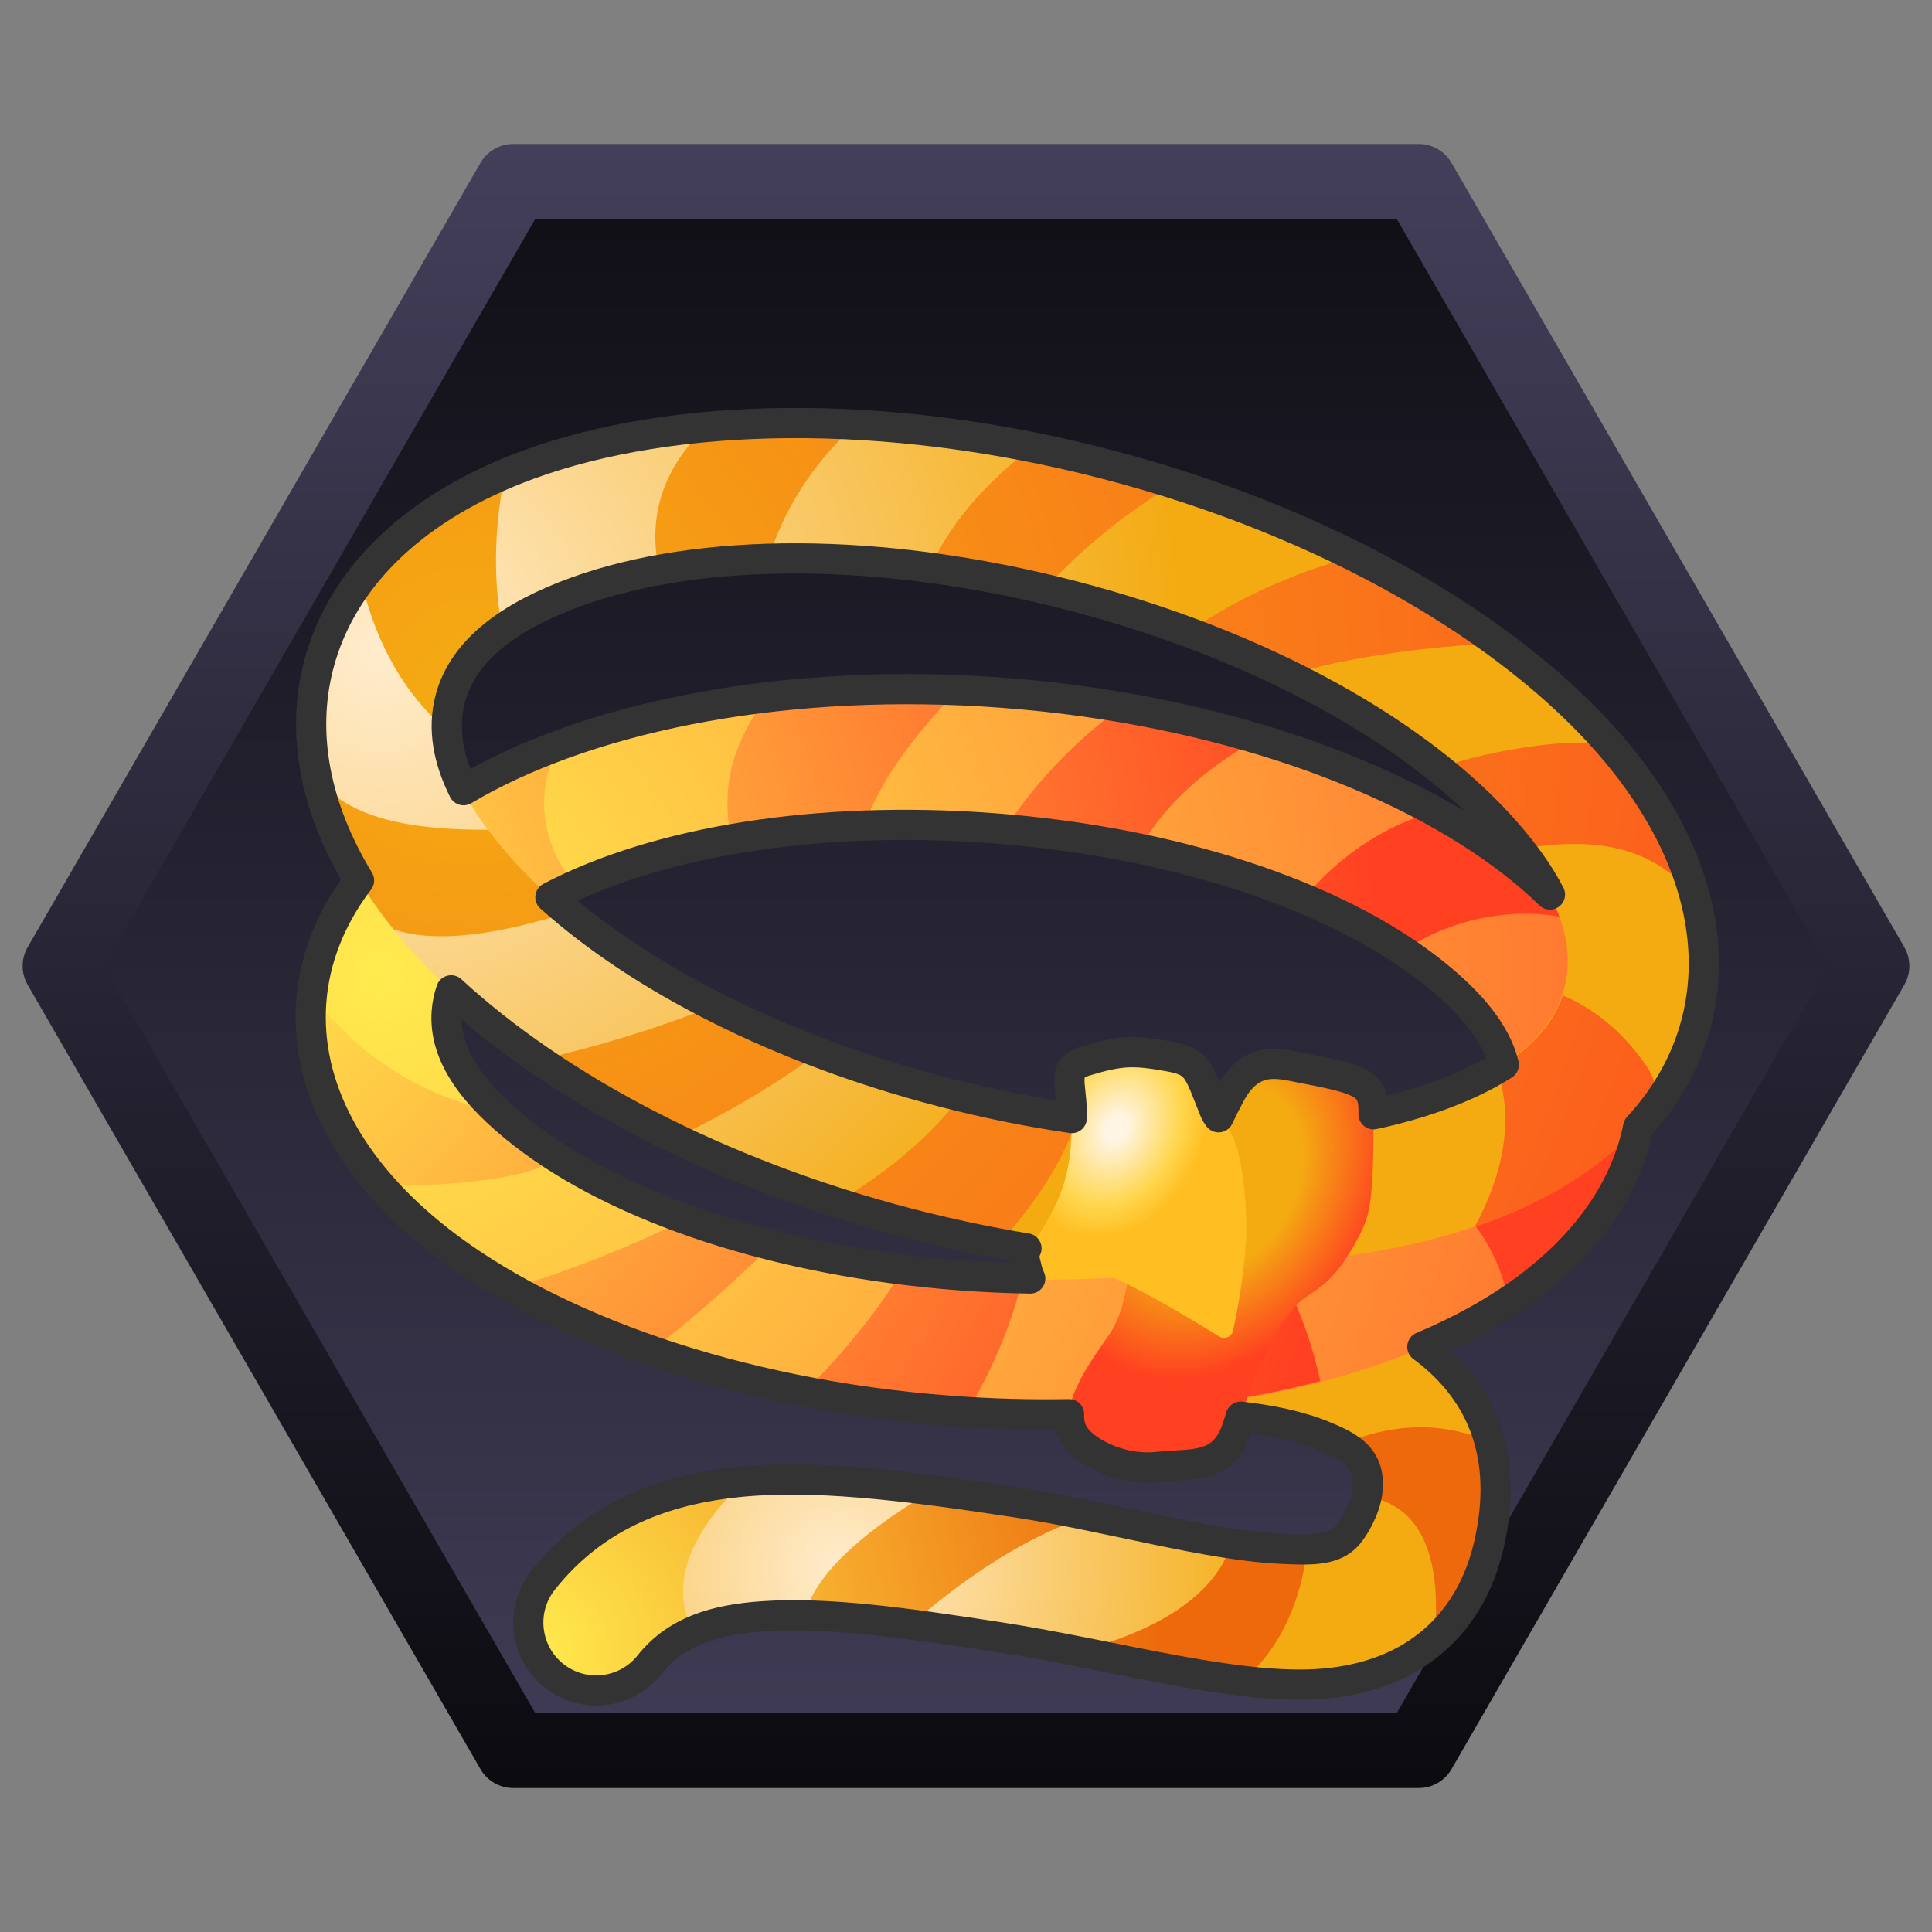 <?xml version="1.0" encoding="UTF-8" standalone="no"?>
<!DOCTYPE svg PUBLIC "-//W3C//DTD SVG 1.1//EN" "http://www.w3.org/Graphics/SVG/1.1/DTD/svg11.dtd">
<svg width="100%" height="100%" viewBox="0 0 256 256" version="1.1" xmlns="http://www.w3.org/2000/svg" xmlns:xlink="http://www.w3.org/1999/xlink" xml:space="preserve" xmlns:serif="http://www.serif.com/" style="fill-rule:evenodd;clip-rule:evenodd;stroke-linejoin:round;stroke-miterlimit:2;">
    <rect x="0" y="0" width="256" height="256" fill="#808080" stroke="none"/>
    <g>
        <g>
            <g transform="matrix(6.12323e-17,1,-1,6.12323e-17,265,-8)">
                <path d="M136,17L239.923,77L239.923,197L136,257L32.077,197L32.077,77L136,17Z" style="fill:url(#_Linear1);"/>
            </g>
            <g transform="matrix(6.12323e-17,1,-1,6.12323e-17,265,-8)">
                <path d="M138.5,12.67C136.953,11.777 135.047,11.777 133.5,12.67L29.577,72.67C28.03,73.563 27.077,75.214 27.077,77L27.077,197C27.077,198.786 28.03,200.437 29.577,201.33L133.5,261.33C135.047,262.223 136.953,262.223 138.5,261.33L242.423,201.33C243.97,200.437 244.923,198.786 244.923,197L244.923,77C244.923,75.214 243.97,73.563 242.423,72.67L138.5,12.67ZM136,22.773L234.923,79.887C234.923,79.887 234.923,194.113 234.923,194.113C234.923,194.113 136,251.226 136,251.226C136,251.227 37.077,194.113 37.077,194.113C37.077,194.113 37.077,79.887 37.077,79.887L136,22.773Z" style="fill:url(#_Linear2);"/>
            </g>
        </g>
        <g>
            <path d="M144.725,169.621C144.122,171.001 143.219,172.123 141,172C136.942,171.776 135.891,169.141 135.799,165.894L145.287,168.126C145.239,168.262 145.191,168.399 145.142,168.535C145.377,168.482 145.646,168.452 145.931,168.452C146.847,168.452 147.591,168.763 147.591,169.145C147.591,169.528 146.847,169.838 145.931,169.838C145.456,169.838 145.027,169.755 144.725,169.621Z" style="fill:rgb(255,191,35);"/>
            <g>
                <path d="M151.39,187.413C151.39,187.413 165.746,186.345 175.272,190.215C178.92,191.697 181.75,193.189 181.167,197.769C180.892,199.932 179.367,202.663 178.297,203.694C176.413,205.509 173.452,205.376 170.091,205.236C160.06,204.819 147.294,201.013 134.863,199.104C121.323,197.026 109.596,195.54 99.902,196.202C87.945,197.018 78.658,200.955 71.951,209.404C68.863,213.295 69.514,218.961 73.404,222.049C77.295,225.137 82.961,224.486 86.049,220.596C89.606,216.115 94.786,214.593 101.127,214.16C109.728,213.573 120.119,215.052 132.132,216.896C148.357,219.387 165.171,224.419 176.67,222.963C182.386,222.239 187.136,220.173 190.784,216.658C194.339,213.234 197.015,208.319 197.928,201.135C199.724,187.017 191.538,178.545 180.295,173.977C167.505,168.781 150.61,169.43 150.61,169.43C145.648,169.645 141.793,173.848 142.008,178.811C142.223,183.773 146.427,187.628 151.39,187.413L151.39,187.413Z" style="fill:url(#_Radial3);"/>
                <path d="M98.567,196.307C93.592,200.977 87.906,208.503 91.797,216.173C89.58,217.161 87.65,218.579 86.049,220.596C82.961,224.486 77.295,225.137 73.404,222.049C69.514,218.961 68.863,213.295 71.951,209.404C78.406,201.272 87.252,197.32 98.567,196.307ZM163.178,204.536C165.59,204.894 167.905,205.146 170.091,205.236C171.153,205.281 172.174,205.324 173.135,205.306C172.631,211.405 169.68,218.749 164.551,222.707C157.865,221.904 150.412,220.29 142.803,218.801C149.444,217.16 160.447,213.188 163.178,204.536ZM177.863,191.404C182.131,189.512 189.461,187.539 197.386,191.086C198.18,194.062 198.403,197.401 197.928,201.135C197.015,208.319 194.339,213.234 190.784,216.658C190.545,216.889 190.301,217.113 190.053,217.33C190.871,209.063 189.789,199.663 181.078,198.298C181.115,198.119 181.145,197.942 181.167,197.769C181.601,194.358 180.142,192.66 177.863,191.404ZM123.615,197.493C116.534,201.63 108.145,207.726 106.638,214.045C110.965,214.132 115.67,214.589 120.735,215.246C125.423,211.11 134.601,203.872 144.413,200.852C141.242,200.204 138.041,199.592 134.863,199.104C130.962,198.505 127.211,197.956 123.615,197.493Z" style="fill:url(#_Radial4);"/>
            </g>
            <g>
                <g>
                    <g transform="matrix(1.237,0.094,-0.085,1.119,-31.618,-1.624)">
                        <path d="M138,71.977C115.137,71.977 94.906,78.209 82.338,87.449C72.18,94.917 66.744,104.538 66.744,114.5C66.744,124.462 72.18,134.083 82.338,141.551C94.906,150.791 115.137,157.023 138,157.023C160.863,157.023 181.094,150.791 193.662,141.551C203.82,134.083 209.256,124.462 209.256,114.5C209.256,104.538 203.82,94.917 193.662,87.449C181.094,78.209 160.863,71.977 138,71.977L138,71.977ZM138,88.023C157.524,88.023 174.895,92.921 185.628,100.812C191.011,104.769 194.744,109.221 194.744,114.5C194.744,119.779 191.011,124.231 185.628,128.188C174.895,136.079 157.524,140.977 138,140.977C118.476,140.977 101.105,136.079 90.372,128.188C84.989,124.231 81.256,119.779 81.256,114.5C81.256,109.221 84.989,104.769 90.372,100.812C101.105,92.921 118.476,88.023 138,88.023L138,88.023Z" style="fill:url(#_Radial5);"/>
                    </g>
                    <path d="M119.624,168.231C122.093,168.537 124.599,168.788 127.139,168.98C129.95,169.193 132.731,169.329 135.47,169.39C134.12,175.451 131.454,181.463 128.189,187.094C127.391,187.045 126.587,186.99 125.781,186.929C119.173,186.429 112.77,185.562 106.654,184.379C112.45,178.589 116.633,173.174 119.624,168.231ZM168.302,166.189C171.632,171.674 173.722,177.402 174.954,183.008C169.474,184.445 163.572,185.562 157.349,186.312C157.275,179.984 155.666,174.077 153.204,168.715C158.532,168.169 163.592,167.319 168.302,166.189ZM90.864,161.558C94.446,162.847 98.241,164 102.215,165.001C97.015,170.121 91.697,174.769 86.359,178.984C79.487,176.606 73.229,173.808 67.746,170.702C76.388,168.075 84.105,164.895 90.864,161.558ZM199.587,144.311C206.862,146.504 212.707,149.242 215.973,153.304C213.433,160.49 207.95,167.073 199.843,172.45C199.057,167.741 196.562,162.295 190.499,157.077C195.685,153.606 199.195,149.58 199.566,144.675C199.575,144.554 199.582,144.432 199.587,144.311ZM41.274,132.359C42.806,133.833 44.241,135.233 45.548,136.568C49.976,141.089 57.488,145.823 65.823,147.243C66.891,148.251 68.061,149.243 69.312,150.219C70.768,151.354 72.337,152.453 74.009,153.51C73.252,153.816 72.542,154.139 71.884,154.481C67.774,156.615 55.434,157.326 52.845,156.91C51.912,156.76 50.864,156.542 49.724,156.266C43.554,148.868 40.637,140.749 41.246,132.696C41.254,132.584 41.264,132.471 41.274,132.359ZM190.184,107.563C194.008,109.677 197.47,111.94 200.517,114.316C203.618,116.734 206.312,119.285 208.588,121.934C201.63,119.904 192.316,121.524 185.981,126.017C182.149,123.467 177.72,121.137 172.807,119.079C176.45,114.381 182.95,109.388 190.184,107.563ZM74.103,98.758C70.666,105.091 71.827,111.905 76.182,117.309C74.583,118.029 73.064,118.791 71.629,119.596C68.398,121.409 65.594,123.372 63.468,125.543C57.035,120.654 53.249,115.273 52.958,110.863C55.772,108.341 59.068,106.004 62.823,103.898C66.206,102 69.984,100.277 74.103,98.758ZM148.531,93.701C154.888,94.782 160.966,96.202 166.684,97.906C160.132,101.565 154.473,106.309 151.009,112.458C145.336,111.279 139.356,110.402 133.165,109.874C136.621,104.506 141.54,98.927 148.531,93.701ZM101.517,92.405C109.53,91.445 118.078,91.093 126.951,91.451C121.35,97.105 116.765,103.199 114.492,109.399C108.299,109.626 102.377,110.244 96.839,111.219C95.93,105.838 95.891,100.202 101.517,92.405Z" style="fill:url(#_Radial6);"/>
                </g>
                <g>
                    <g transform="matrix(1.29,0.334,-0.313,1.206,-8.746,-72.403)">
                        <path d="M138,72.774C115.216,72.774 95.055,78.967 82.531,88.175C72.619,95.462 67.247,104.78 67.247,114.5C67.247,124.22 72.619,133.538 82.531,140.825C95.055,150.033 115.216,156.226 138,156.226C160.784,156.226 180.945,150.033 193.469,140.825C203.381,133.538 208.753,124.22 208.753,114.5C208.753,104.78 203.381,95.462 193.469,88.175C180.945,78.967 160.784,72.774 138,72.774ZM138,87.226C157.604,87.226 175.045,92.163 185.821,100.086C191.448,104.222 195.247,108.982 195.247,114.5C195.247,120.018 191.448,124.778 185.821,128.914C175.045,136.837 157.604,141.774 138,141.774C118.396,141.774 100.955,136.837 90.179,128.914C84.552,124.778 80.753,120.018 80.753,114.5C80.753,108.982 84.552,104.222 90.179,100.086C100.955,92.163 118.396,87.226 138,87.226Z" style="fill:url(#_Radial7);"/>
                    </g>
                    <path d="M127.272,145.274C132.496,146.549 137.658,147.538 142.699,148.249C140.811,154.048 137.097,159.598 132.353,164.772C128.428,164.039 124.454,163.156 120.454,162.119C117.212,161.278 114.034,160.358 110.927,159.363C118.663,154.61 123.884,149.853 127.272,145.274ZM207.075,131.894C211.066,133.574 214.803,136.463 218.055,141.082C219.216,142.731 219.665,144.478 219.595,146.282C214.666,152.997 206.919,158.44 196.83,162.104C196.352,162.277 195.868,162.447 195.378,162.613C199.028,155.88 200.723,148.665 198.349,141.64C202.618,139.09 205.728,135.908 207.075,131.894ZM94.519,133.317C98.901,135.547 103.586,137.615 108.523,139.483C103.154,143.409 96.824,147.293 89.41,150.811C82.844,147.64 76.809,144.147 71.408,140.437C78.714,138.791 86.469,136.488 94.519,133.317ZM42,103.067C46.222,108.516 54.512,109.985 64.684,109.948C65.485,111.032 66.359,112.115 67.297,113.194C69.59,115.835 72.267,118.42 75.285,120.918C66.572,123.651 57.896,125.155 52.143,123.13C46.839,116.562 43.429,109.757 42,103.067ZM190.587,101.79C194.025,100.586 198.24,99.497 204.147,98.74C207.351,98.33 210.446,98.386 213.392,98.743C218.987,105.215 222.726,111.95 224.524,118.609C219.596,113.492 213.908,110.391 201.419,112.504C200.872,111.809 200.298,111.117 199.698,110.426C197.124,107.463 194.068,104.569 190.587,101.79ZM66.894,62.801C65.305,70.808 65.476,77.651 66.546,83.355C63.063,85.862 60.613,88.915 59.641,92.662C59.288,94.025 59.15,95.403 59.206,96.792C52.647,91.123 49.387,83.664 47.833,76.76C52.214,71.046 58.667,66.286 66.894,62.801ZM179.433,73.717C186.459,77.229 192.846,81.109 198.459,85.221C188.966,85.688 179.469,86.948 170.64,89.387C166.473,87.349 162.048,85.455 157.406,83.738C163.411,79.633 170.669,76.109 179.433,73.717ZM136.798,59.265C140.021,59.909 143.272,60.654 146.541,61.501C149.595,62.293 152.591,63.156 155.526,64.085C149.082,68.094 143.215,72.722 138.487,78.049C133.333,76.834 128.244,75.896 123.272,75.23C125.603,70.018 129.795,64.569 136.798,59.265ZM93.561,56.583C99.802,56.013 106.451,55.897 113.385,56.272C107.364,61.628 103.691,68.056 101.825,74.042C96.696,74.195 91.832,74.69 87.318,75.515C85.535,67.208 88.905,61.015 93.561,56.583Z" style="fill:url(#_Radial8);"/>
                </g>
            </g>
            <g>
                <path d="M157.115,161.689L150,158C150,158 150.794,171.365 147,176.8C143.206,182.234 139.612,187.556 143,191C144.929,192.961 149.196,194.868 153.454,194.37C157.829,193.858 162.194,194.862 164,189C165.556,183.95 168.606,176.152 171.828,172.893C173.878,170.818 176.232,170.854 179.67,164.554C181.535,161.138 182.017,159.932 182,147C181.995,143.417 179.966,142.946 172.082,141.421C169.417,140.905 165.754,139.834 163,145C158.116,154.16 157,161 157,161C157,161 157.037,161.251 157.115,161.689Z" style="fill:url(#_Radial9);"/>
                <path d="M136.043,168.027L144.974,168.997C145.582,167.37 157.358,174.493 161.541,177.087C161.878,177.297 162.296,177.331 162.663,177.178C163.03,177.026 163.3,176.705 163.388,176.318C163.913,173.884 164.822,169.134 165.107,164.216C165.293,161.018 164.806,152.75 163,150C162.019,148.507 161.358,148.205 160.895,147.05C158.75,141.706 158.738,140.678 155,140C150.206,139.131 148.531,139.169 143.773,140.601C140.723,141.519 141.919,143.488 142,147C142.193,155.351 140.733,158.407 138.023,163.034C137.289,164.287 135.933,164.982 135.799,166C135.652,167.125 135.646,166.267 136.043,168.027Z" style="fill:url(#_Radial10);"/>
            </g>
        </g>
        <path d="M164.408,187.719C168.077,188.124 171.965,188.872 175.272,190.215C178.92,191.697 181.75,193.189 181.167,197.769C180.892,199.932 179.367,202.663 178.297,203.694C176.413,205.509 173.452,205.376 170.091,205.236C160.06,204.819 147.294,201.013 134.863,199.104C121.323,197.026 109.596,195.54 99.902,196.202C87.945,197.018 78.658,200.955 71.951,209.404C68.863,213.295 69.514,218.961 73.404,222.049C77.295,225.137 82.961,224.486 86.049,220.596C89.606,216.115 94.786,214.593 101.127,214.16C109.728,213.573 120.119,215.052 132.132,216.896C148.357,219.387 165.171,224.419 176.67,222.963C182.386,222.239 187.136,220.173 190.784,216.658C194.339,213.234 197.015,208.319 197.928,201.135C199.248,190.761 195.177,183.436 188.466,178.468C191.129,177.344 193.626,176.129 195.938,174.832C207.811,168.171 215.103,159.204 217.06,149.356C220.837,145.255 223.453,140.582 224.777,135.476C227.815,123.756 223.798,110.725 213.288,98.623C200.009,83.332 175.934,69.122 146.541,61.501C117.147,53.88 89.201,54.603 70.165,61.516C55.099,66.987 45.256,76.424 42.218,88.144C39.867,97.212 41.74,107.064 47.575,116.664C43.829,121.607 41.674,127.037 41.246,132.696C40.403,143.839 46.311,155.109 58.244,164.413C73.007,175.925 97.502,184.789 125.781,186.929C131.188,187.338 136.496,187.483 141.655,187.387C141.585,188.732 141.97,189.953 143,191C144.929,192.961 149.196,194.868 153.454,194.37C157.829,193.858 162.194,194.862 164,189C164.126,188.59 164.263,188.162 164.408,187.719ZM135.817,165.898C135.853,165.73 135.922,165.57 136.015,165.415C130.902,164.574 125.701,163.479 120.454,162.119C95.099,155.545 73.702,144.068 59.778,131.225C59.467,132.135 59.268,133.077 59.195,134.054C58.748,139.959 62.989,145.288 69.312,150.219C81.919,160.049 102.99,167.153 127.139,168.98C130.308,169.22 133.437,169.362 136.515,169.41C136.308,168.986 136.154,168.522 136.043,168.027L136.043,168.027C135.646,166.267 135.652,167.125 135.799,166C135.8,165.994 135.801,165.987 135.802,165.981C135.801,165.952 135.8,165.923 135.799,165.894L135.817,165.898ZM182,147.645C185.082,146.986 187.988,146.165 190.686,145.185C193.893,144.02 196.796,142.664 199.262,141.074C198.164,136.577 194.46,132.419 189.448,128.511C176.841,118.681 155.77,111.576 131.621,109.749L131.621,109.749C108.211,107.978 86.914,111.544 72.931,118.89C84.973,129.701 103.395,139.101 124.971,144.695C130.743,146.191 136.449,147.34 142.016,148.151C142.015,147.78 142.009,147.396 142,147C141.919,143.488 140.723,141.519 143.773,140.601C148.531,139.169 150.206,139.131 155,140C158.738,140.678 158.75,141.706 160.895,147.05C161.059,147.459 161.248,147.761 161.467,148.047C161.932,147.065 162.441,146.048 163,145C165.754,139.834 169.417,140.905 172.082,141.421C179.966,142.946 181.995,143.417 182,147C182,147.219 182,147.434 182,147.645ZM205.378,118.532C203.98,115.829 202.035,113.117 199.698,110.426C188.272,97.269 167.314,85.482 142.023,78.925C116.732,72.368 92.688,72.487 76.309,78.435C67.756,81.541 61.366,86.009 59.641,92.662C58.624,96.586 59.395,100.635 61.423,104.706C61.882,104.433 62.349,104.163 62.823,103.898C79.149,94.739 104.7,89.661 132.979,91.801L132.979,91.801C161.258,93.94 185.754,102.805 200.517,114.316C202.267,115.681 203.888,117.088 205.378,118.532Z" style="fill:none;stroke:rgb(51,51,51);stroke-width:4px;"/>
    </g>
    <defs>
        <linearGradient id="_Linear1" x1="0" y1="0" x2="1" y2="0" gradientUnits="userSpaceOnUse" gradientTransform="matrix(240,0,0,240,16,137)"><stop offset="0" style="stop-color:rgb(12,11,16);stop-opacity:1"/><stop offset="1" style="stop-color:rgb(67,63,90);stop-opacity:1"/></linearGradient>
        <linearGradient id="_Linear2" x1="0" y1="0" x2="1" y2="0" gradientUnits="userSpaceOnUse" gradientTransform="matrix(217.846,0,0,250,27.077,137)"><stop offset="0" style="stop-color:rgb(67,63,90);stop-opacity:1"/><stop offset="1" style="stop-color:rgb(12,11,16);stop-opacity:1"/></linearGradient>
        <radialGradient id="_Radial3" cx="0" cy="0" r="1" gradientUnits="userSpaceOnUse" gradientTransform="matrix(58,-11.153,11.153,58,111,207.855)"><stop offset="0" style="stop-color:rgb(255,236,205);stop-opacity:1"/><stop offset="1" style="stop-color:rgb(244,171,18);stop-opacity:1"/></radialGradient>
        <radialGradient id="_Radial4" cx="0" cy="0" r="1" gradientUnits="userSpaceOnUse" gradientTransform="matrix(79.579,-28.835,28.835,79.579,70.001,219)"><stop offset="0" style="stop-color:rgb(255,235,78);stop-opacity:1"/><stop offset="1" style="stop-color:rgb(237,105,11);stop-opacity:1"/></radialGradient>
        <radialGradient id="_Radial5" cx="0" cy="0" r="1" gradientUnits="userSpaceOnUse" gradientTransform="matrix(193.028,8.882,-8.033,213.448,73.496,109.737)"><stop offset="0" style="stop-color:rgb(255,235,78);stop-opacity:1"/><stop offset="1" style="stop-color:rgb(255,64,33);stop-opacity:1"/></radialGradient>
        <radialGradient id="_Radial6" cx="0" cy="0" r="1" gradientUnits="userSpaceOnUse" gradientTransform="matrix(154,23,-23,154,28,123)"><stop offset="0" style="stop-color:rgb(255,235,78);stop-opacity:1"/><stop offset="1" style="stop-color:rgb(255,64,33);stop-opacity:1"/></radialGradient>
        <radialGradient id="_Radial7" cx="0" cy="0" r="1" gradientUnits="userSpaceOnUse" gradientTransform="matrix(80.207,-1.674,1.564,85.822,72.684,112.043)"><stop offset="0" style="stop-color:rgb(255,236,205);stop-opacity:1"/><stop offset="1" style="stop-color:rgb(244,171,18);stop-opacity:1"/></radialGradient>
        <radialGradient id="_Radial8" cx="0" cy="0" r="1" gradientUnits="userSpaceOnUse" gradientTransform="matrix(224,56.789,-56.789,224,63,91.314)"><stop offset="0" style="stop-color:rgb(244,171,18);stop-opacity:1"/><stop offset="1" style="stop-color:rgb(255,64,33);stop-opacity:1"/></radialGradient>
        <radialGradient id="_Radial9" cx="0" cy="0" r="1" gradientUnits="userSpaceOnUse" gradientTransform="matrix(25.547,15.554,-20.616,33.861,161.24,156.341)"><stop offset="0" style="stop-color:rgb(244,171,18);stop-opacity:1"/><stop offset="0.34" style="stop-color:rgb(244,171,18);stop-opacity:1"/><stop offset="0.71" style="stop-color:rgb(255,64,33);stop-opacity:1"/><stop offset="1" style="stop-color:rgb(255,64,33);stop-opacity:1"/></radialGradient>
        <radialGradient id="_Radial10" cx="0" cy="0" r="1" gradientUnits="userSpaceOnUse" gradientTransform="matrix(10.232,5.085,-6.664,13.409,147.883,149.587)"><stop offset="0" style="stop-color:rgb(255,245,229);stop-opacity:1"/><stop offset="0.11" style="stop-color:rgb(255,245,229);stop-opacity:1"/><stop offset="0.71" style="stop-color:rgb(255,214,77);stop-opacity:1"/><stop offset="1" style="stop-color:rgb(255,191,35);stop-opacity:1"/></radialGradient>
    </defs>
</svg>
